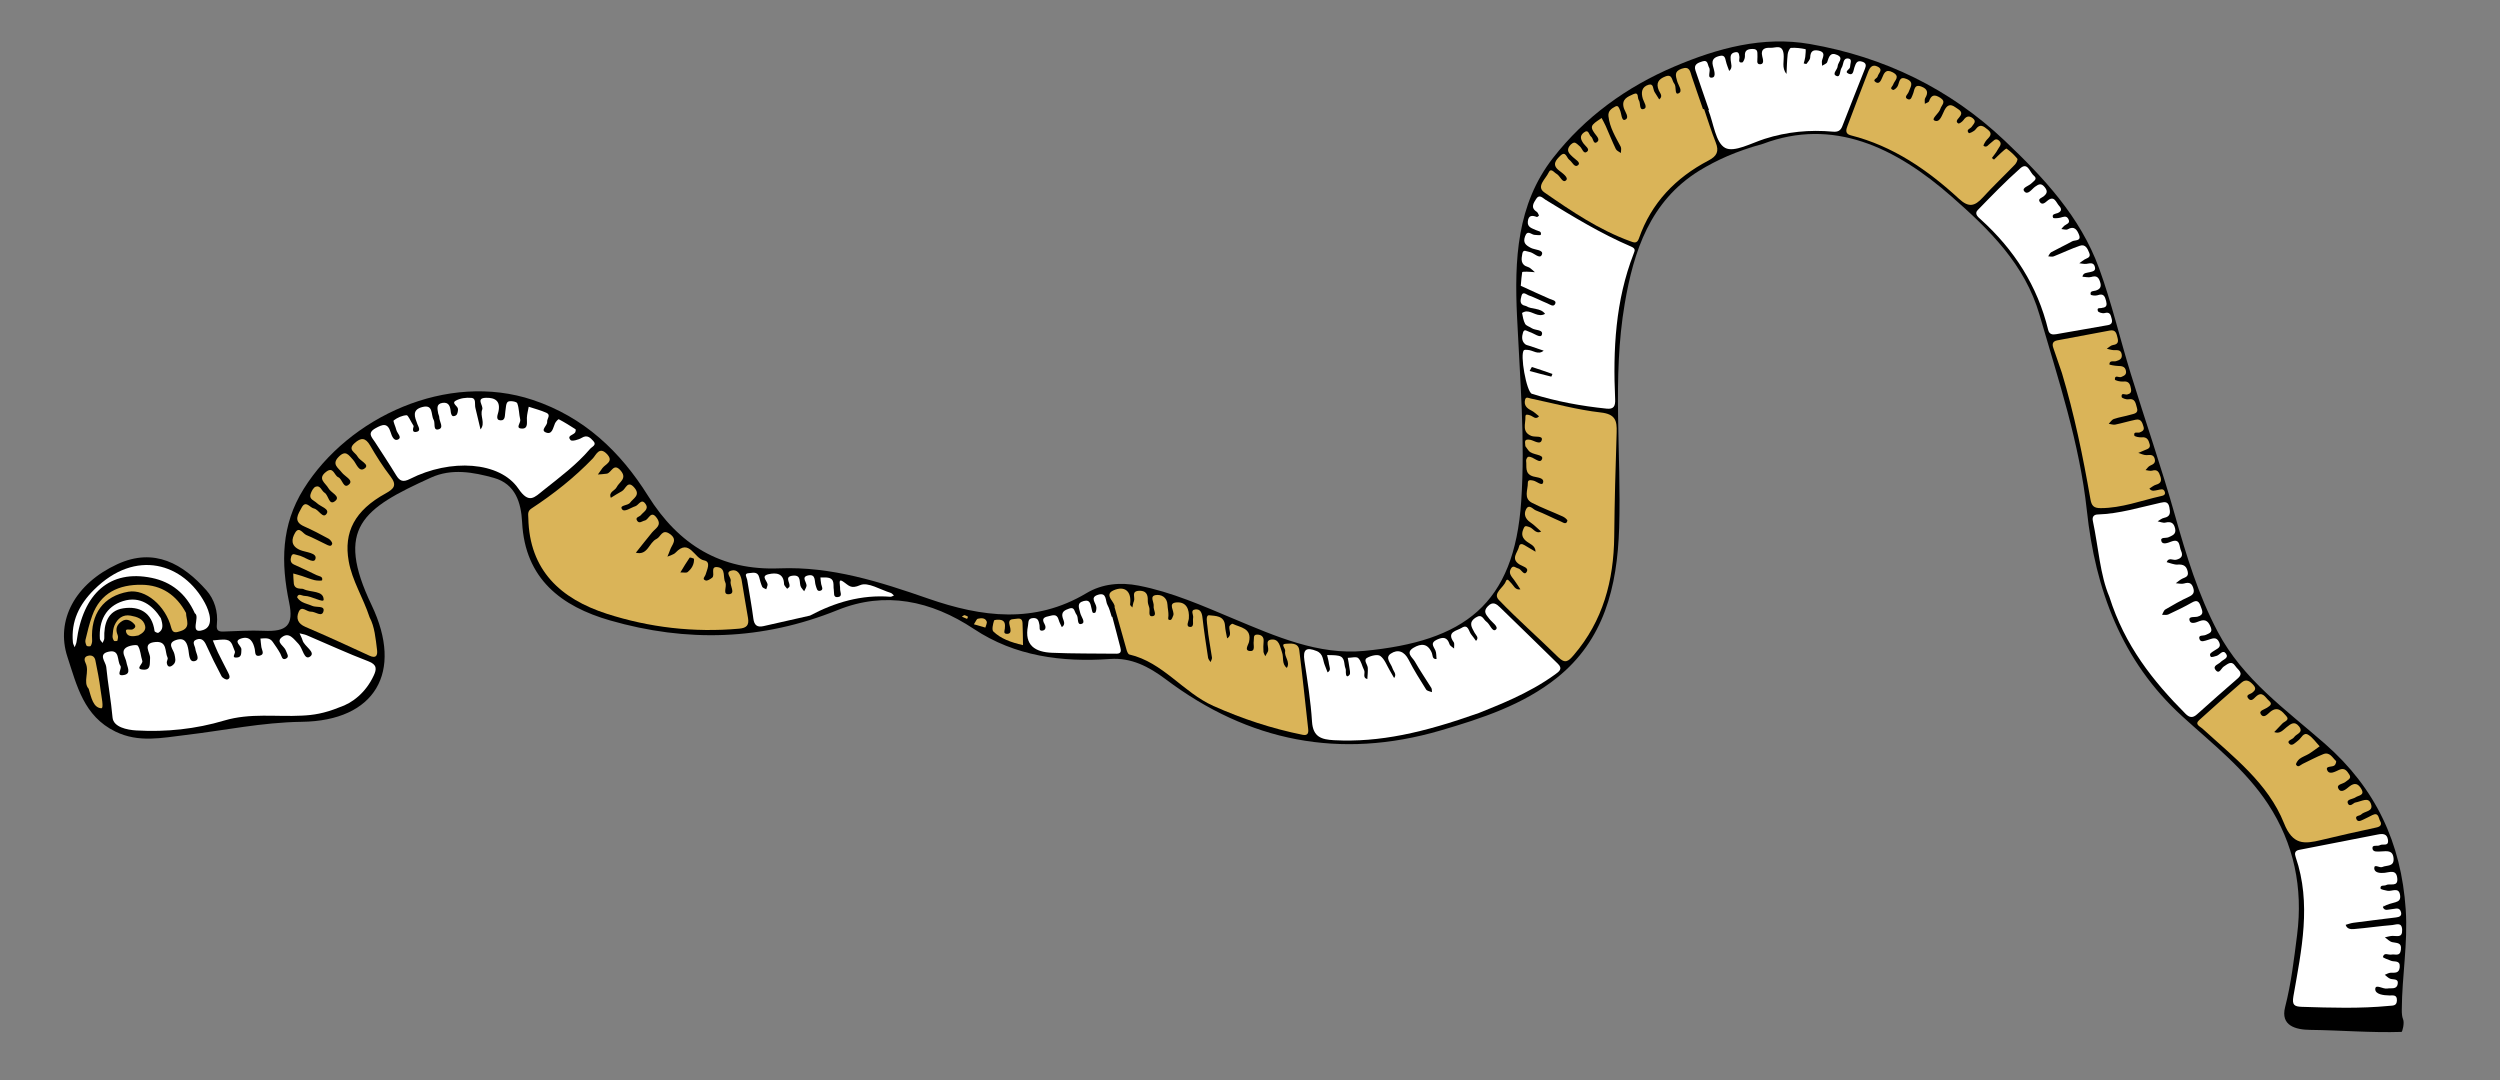 <?xml version="1.0" encoding="utf-8"?>
<!-- Generator: Adobe Illustrator 23.0.3, SVG Export Plug-In . SVG Version: 6.00 Build 0)  -->
<svg version="1.1" id="Layer_1" xmlns="http://www.w3.org/2000/svg" xmlns:xlink="http://www.w3.org/1999/xlink" x="0px" y="0px"
	 viewBox="0 0 566.93 245" style="enable-background:new 0 0 566.93 245;" xml:space="preserve">
<rect x="0" y="0" width="566.93" height="245" fill="#808080" stroke="none"/>
<style type="text/css">
	.st0{fill:#AD7A17;}
	.st1{fill:none;stroke:#2F2912;stroke-width:1.864;stroke-linecap:round;stroke-linejoin:round;}
	.st2{fill:#DAB458;}
	.st3{fill:none;stroke:#2F2912;stroke-width:1.398;stroke-linecap:round;stroke-linejoin:round;}
	.st4{fill:none;stroke:#2F2912;stroke-width:1.909;stroke-linecap:round;stroke-linejoin:round;}
	.st5{fill:none;stroke:#2F2912;stroke-width:1.432;stroke-linecap:round;stroke-linejoin:round;}
	.st6{fill:#FFFFFF;}
	.st7{fill:#D9B358;}
	.st8{fill:#8B702B;}
	.st9{fill:#E8D0BC;}
	.st10{fill:none;}
	.st11{fill:#1A1A18;}
	.st12{fill:#D8B459;}
	.st13{fill:#FCDE94;}
</style>
<g>
	<path d="M399.78,32.62c15.88-5.99,30.02,0.74,42.81,11.97c8.51,7.47,16.61,15.35,19.92,26.82c4.23,14.63,9.09,29.07,10.73,44.36
		c1.92,17.92,7.86,34.13,21.6,46.64c6.89,6.28,14.34,12.07,19.5,19.94c5.87,8.96,7.94,19.02,6.58,29.64
		c-0.7,5.48-1.33,10.98-2.72,16.39c-1.09,4.26,2.44,5.13,5.68,5.17c6.91,0.08,13.82,0.68,20.72,0.46c0.19-0.01,0.71-2.04,0.35-2.87
		c-0.24-0.57-0.3-1.31-0.29-2.22c0.04-7.56,1.41-15.02,0.89-22.66c-1.01-15.14-6.84-27.53-18.32-37.59
		c-8.82-7.73-18.6-14.58-24.31-25.4c-4.44-8.41-7.14-17.36-9.71-26.45c-3.04-10.78-6.72-21.37-10.02-32.08
		c-2.45-7.96-4.34-16.12-7.19-23.93c-4.27-11.68-12.6-20.59-21.46-28.97c-12.44-11.77-27.32-18.92-44.07-21.85
		c-10.69-1.87-20.98,0.94-30.77,5.1c-10.82,4.6-20.25,11.42-27.49,20.69c-8.28,10.6-8.79,23.21-8.19,36.05
		c0.65,13.93,1.88,27.96,0.95,41.81c-1.59,23.53-12.96,31.79-35.63,33.97c-10.33,0.99-20.07-3.31-29.57-7.28
		c-7.04-2.95-14.03-6.07-21.58-7.53c-4.1-0.79-8.19-0.45-11.81,1.71c-11.76,7.03-23.77,5.45-35.85,1.25
		c-10.96-3.81-21.97-7.34-33.78-6.87c-13.28,0.53-22.83-5.31-29.81-16.47c-6.26-10.01-14.5-17.84-26.11-21.72
		c-19.4-6.48-41.77,3.85-51.96,20.17c-5.15,8.24-5.17,16.78-3.3,25.77c1.07,5.16-0.5,6.67-5.8,6.41c-3.03-0.14-6.08,0.08-9.11,0.17
		c-1.22,0.04-1.62-0.3-1.48-1.66c0.3-2.85-0.57-5.66-2.37-7.69c-5.25-5.92-11.76-9.81-20.19-5.93c-9.55,4.4-14.06,12.71-11.33,21.03
		c2.14,6.52,3.7,13.43,10.87,16.93c5.32,2.6,10.62,1.41,15.95,0.78c8.76-1.03,17.32-2.87,26.32-2.99
		c16.61-0.22,23.12-11.21,15.84-26.46c-8.36-17.51-2.09-21.87,13.48-28.93c4.64-2.11,9.56-1.24,14.23,0.07
		c4.93,1.38,6.19,5.62,6.42,10.09c0.66,12.84,8.94,19.08,19.94,22.24c17.37,5,34.52,4.56,51.63-2.36
		c10.68-4.32,21.12-2.18,30.91,4.31c9.26,6.15,19.87,7.57,30.86,6.79c4.78-0.34,8.77,1.72,12.61,4.6
		c18.79,14.15,39.55,18.26,62.27,11.63c9.37-2.74,18.78-5.83,26.42-11.94c10.7-8.56,13.71-20.57,14.14-34.01
		c0.53-16.95-1.61-34,1.26-50.83c2.03-11.92,5.73-23.25,16.89-30.17C389.33,36.29,393.62,34.32,399.78,32.62"/>
	<polyline points="380.26,54.72 380.31,54.76 380.26,54.72 	"/>
	<path class="st2" d="M345.91,101.18c0.28,0.38,0.5,0.73,0.77,1.05c0.84,1.02,3.42,0.75,3.02,1.85c-0.49,1.34-1.98-0.67-3.13-0.49
		c-0.22,0.03-0.53,0.62-0.49,0.91c0.19,1.3-0.41,2.92,1.59,3.54c0.84,0.26,2.57,0.25,2.26,1.4c-0.24,0.88-1.47-0.33-2.29-0.47
		c-0.6-0.1-1.18-0.22-1.17,0.56c0.03,1.56-1.03,3.48,0.95,4.5c2.28,1.17,4.69,2.05,7.02,3.12c0.41,0.19,1.06,0.73,1,0.95
		c-0.25,0.96-0.97,0.39-1.43,0.19c-1.92-0.82-3.77-1.8-5.72-2.54c-0.66-0.25-1.55-1.57-2.23-0.24c-0.55,1.08-0.18,2.16,0.96,2.93
		c0.89,0.6,1.65,1.4,2.47,2.11c-1.28,0.63-1.79-0.82-2.76-1.06c-0.49-0.12-0.86-0.41-1.16,0.23c-0.5,1.06-0.61,1.98,0.41,2.89
		c0.83,0.74,2.23,1.03,2.24,2.51c-0.83-0.49-1.67-0.97-2.49-1.48c-0.55-0.34-1.11-0.42-1.26,0.32c-0.27,1.34-2,2.73,0.13,4.06
		c0.67,0.42,2.21,0.72,1.59,1.69c-0.61,0.96-1.18-0.67-1.94-0.82c-0.53-0.1-1.06-0.79-1.56-0.02c-0.73,1.12,0.09,1.86,0.69,2.68
		c0.5,0.68,0.94,1.4,1.41,2.1c-1.22,0.22-1.53-0.89-2.18-1.5c-0.34-0.32-0.81-1.19-1.14-0.3c-0.52,1.44-3.02,2.68-1.59,4.18
		c4.31,4.5,9.03,8.61,13.47,12.99c1.58,1.56,2.3,0.98,3.51-0.44c6.66-7.77,9.09-16.91,9.2-26.92c0.08-7.86,0.29-15.72,0.55-23.58
		c0.09-2.68-0.27-4.17-3.61-4.54c-5.35-0.6-10.6-2.06-15.9-3.17c-0.51-0.11-1.09-0.51-1.27,0.34c-0.26,1.2,0.38,1.86,1.41,2.37
		c0.65,0.32,1.19,0.87,1.77,1.32c-0.77,0.89-1.38-0.02-2.04-0.21c-0.48-0.14-1.09-0.39-1.05,0.37c0.07,1.53-0.89,3.42,1.37,4.31
		c0.83,0.32,2.59-0.14,2.35,0.88c-0.3,1.26-1.73,0.17-2.61-0.01C345.41,99.43,345.91,100.41,345.91,101.18"/>
	<path class="st2" d="M168.17,131.47c-0.28-1.33-1-2.49-2.39-2.06c-1.41,0.43,0.12,1.56-0.08,2.39c-0.24,1.01,1.15,2.75-0.29,2.94
		c-1.75,0.24-0.46-1.74-0.93-2.65c-0.59-1.13,0.16-3.11-1.59-3.45c-2.04-0.39-0.62,1.77-1.4,2.37c-0.42,0.32-1.09,0.76-1.46,0.63
		c-0.93-0.32-0.16-0.85-0.01-1.37c0.31-1.11,1.28-2.89-0.37-3.19c-2.22-0.4-3.29-5.1-6.46-1.75c-0.44,0.46-1.21,0.61-1.84,0.9
		c0.2-0.5,0.43-1,0.6-1.51c0.4-1.21,1.83-2.32-0.06-3.64c-1.77-1.23-2.05,0.7-3.01,1.14c-1.72,0.8-1.97,3.81-4.69,3.12
		c1.22-1.53,2.43-3.07,3.68-4.59c0.77-0.95,2.27-1.55,1.11-3.23c-1.37-1.99-1.85,0.33-2.75,0.52c-0.6,0.12-1.26,0.81-1.75,0.05
		c-0.52-0.81,0.53-0.87,0.85-1.27c0.6-0.75,1.87-1.32,1.08-2.5c-0.95-1.43-1.58,0.25-2.33,0.48c-1.05,0.32-2.52,1.48-3.04,0.66
		c-0.61-0.95,1.32-0.74,1.85-1.47c0.74-1.02,2.41-1.68,0.98-3.38c-1.57-1.86-1.96,0.32-2.84,0.78c-0.86,0.45-1.67,1-2.51,1.5
		c-0.57-1.34,0.92-1.58,1.32-2.41c0.58-1.19,2.47-1.94,0.91-3.76c-1.63-1.89-2.09,0.54-3.15,0.7c-0.67,0.1-1.34,0.13-2.02,0.19
		c0.34-0.48,0.67-0.98,1.03-1.45c0.72-0.95,2.67-1.49,1-3.22c-1.74-1.8-2.48,0.3-3.17,1.02c-4.19,4.35-8.89,8.06-13.92,11.36
		c-0.96,0.63-0.72,1.37-0.71,2.17c0.24,11.88,7.38,18.33,17.77,21.69c9.72,3.14,19.78,4.3,30.03,3.39c1.74-0.15,2.31-0.82,2.01-2.48
		C169.11,137.23,168.65,134.34,168.17,131.47"/>
	<path class="st2" d="M386.2,24.78c-0.85-2.48-1.73-4.96-2.56-7.45c-0.38-1.13-0.44-2.4-2.31-1.74c-1.71,0.6-1.33,1.58-1,2.81
		c0.25,0.94,1.43,2.35,0.26,2.79c-0.91,0.34-0.34-1.57-0.94-2.27c-0.56-0.66-0.35-2.22-2-1.58c-1.54,0.6-2.18,1.48-1.48,3.16
		c0.25,0.6,1.04,1.33,0.09,2.04c-0.35-0.57-0.7-1.13-1.06-1.69c-0.39-0.62-0.14-2.01-1.38-1.62c-1.52,0.47-1.72,1.7-1.27,3.18
		c0.23,0.76,1.21,2.03,0.16,2.32c-1.06,0.3-0.61-1.38-1.09-2.05c-0.36-0.51,0.1-1.94-1.26-1.31c-1.26,0.58-2.72,1.11-2.12,3.13
		c0.26,0.87,1.39,2.2,0.27,2.66c-0.81,0.33-0.79-1.4-1.15-2.2c-0.22-0.49-0.38-1.17-1.09-0.79c-0.83,0.45-1.65,0.99-1.52,2.18
		c0.28,2.57,1.61,4.71,2.78,6.92c0.2,0.38,0.04,0.95,0.04,1.43c-0.39-0.29-0.95-0.5-1.14-0.89c-0.83-1.72-1.53-3.49-2.3-5.24
		c-0.28-0.62-0.62-1.21-0.93-1.81c-0.66,0.49-1.42,0.88-1.95,1.48c-0.57,0.65-0.08,1.33,0.33,1.94c0.44,0.65,1.43,1.5,0.51,2.09
		c-0.8,0.51-0.77-0.93-1.29-1.3c-0.5-0.36-0.5-1.8-1.65-0.9c-0.99,0.77-0.69,1.57-0.06,2.47c0.39,0.57,1.55,1.28,0.8,1.87
		c-0.81,0.63-1.07-0.72-1.6-1.19c-0.41-0.36-0.95-0.94-1.34-0.87c-0.48,0.08-1.04,0.65-1.25,1.15c-0.4,0.94,0.39,1.55,0.97,2.11
		c0.57,0.56,1.85,1.22,1.22,1.81c-0.82,0.76-1.34-0.7-2.01-1.17c-0.64-0.45-0.8-2.16-2.08-0.9c-0.97,0.96-1.94,2.01-0.25,3.32
		c0.75,0.58,2.23,1.6,1.6,2.21c-0.81,0.78-1.34-1-2.16-1.45c-0.62-0.34-1.28-1.46-1.82-0.27c-0.64,1.4-2.88,3.14-0.96,4.47
		c6.16,4.27,12.39,8.5,19.52,11.09c0.8,0.29,1.5,0.6,1.93-0.65C374.47,46,380,40.3,387.44,36.4c1.93-1.01,2.43-2.09,1.64-4.09
		c-0.99-2.49-1.78-5.07-2.65-7.6C386.35,24.73,386.28,24.76,386.2,24.78"/>
	<path class="st2" d="M252.75,137.68c1,3.56,1.85,6.65,2.74,9.74c0.11,0.37,0.34,0.94,0.62,1c7.65,1.78,12.19,8.61,19.08,11.68
		c6.52,2.91,13.22,5.12,20.2,6.53c1.11,0.22,1.38-0.31,1.27-1.29c-0.67-5.98-1.28-11.97-2.03-17.94c-0.22-1.73-2.03-1.46-3.05-1.41
		c-1.27,0.05-0.02,1.07-0.14,1.66c-0.26,1.3,1.24,2.44,0.38,3.81c-1.22-0.91-0.66-2.38-1.1-3.55c-0.47-1.28-0.62-3.04-2.36-2.88
		c-1.72,0.16-0.39,1.89-0.87,2.79c-0.18,0.33-0.37,0.66-0.56,0.99c-0.14-0.34-0.38-0.67-0.41-1.02c-0.05-0.77-0.05-1.56,0.03-2.32
		c0.12-1.15-0.62-1.57-1.49-1.56c-0.96,0-0.64,0.92-0.75,1.51c-0.15,0.83,0.49,2.34-0.89,2.21c-1.31-0.12-0.33-1.39-0.18-2.05
		c0.71-3.2-1.98-3.25-3.74-4.13c-0.12-0.06-0.69,0.38-0.72,0.64c-0.1,0.91,0.67,1.96-0.5,2.68c-0.17-0.96-0.42-1.91-0.48-2.87
		c-0.13-2.37-2.29-2.21-3.57-2.37c-0.9-0.11-0.5,1.7-0.42,2.55c0.2,2.36,0.7,4.69,1.03,7.03c0.05,0.32-0.2,0.69-0.32,1.03
		c-0.19-0.32-0.51-0.63-0.56-0.97c-0.46-3.02-0.93-6.03-1.27-9.07c-0.12-1.11-0.45-2.02-1.6-1.9c-1.27,0.13-0.39,1.23-0.52,1.88
		c-0.16,0.76,0.33,2.12-0.67,2.09c-1.1-0.03-0.34-1.28-0.3-1.92c0.15-2.13-0.58-3.8-2.8-3.64c-2.11,0.15-0.38,1.96-0.73,2.94
		c-0.14,0.38-0.37,1-0.62,1.03c-0.76,0.09-0.5-0.45-0.48-0.95c0.04-0.82-0.18-1.65-0.22-2.48c-0.08-1.75-1.45-2.4-2.68-2.2
		c-1.46,0.24-0.31,1.65-0.45,2.52c-0.13,0.78,0.88,2.09-0.25,2.26c-1.14,0.18-0.5-1.3-0.77-2.01c-0.19-0.5-0.34-1.05-0.32-1.57
		c0.06-1.47-0.49-2.27-2.05-2.17c-1.78,0.11-0.74,1.56-1.09,2.34c-0.2,0.44-0.24,0.95-0.35,1.43c-0.18-0.23-0.55-0.48-0.52-0.68
		c0.41-3.05-1.28-4.29-3.75-3.2C250.14,134.92,253.07,136.68,252.75,137.68"/>
	<path class="st2" d="M534,182.02c-0.16,0.01-1.16,1.16-1.57,0.15c-0.38-0.95,1.1-0.91,1.73-1.35c0.67-0.47,2.18-0.43,1.32-1.91
		c-0.68-1.17-1.47-1.54-2.73-0.54c-0.64,0.51-1.79,1.62-2.43,0.54c-0.65-1.09,1.01-1.09,1.6-1.62c0.5-0.45,1.43-0.74,0.83-1.65
		c-0.51-0.77-1.03-1.64-2.3-1.06c-0.87,0.39-2.22,1.21-2.7,0.09c-0.48-1.09,1.2-0.62,1.7-1.14c0.22-0.22,0.41-0.84,0.3-0.95
		c-0.83-0.76-1.44-2.14-2.9-1.56c-1.6,0.64-3.12,1.47-4.68,2.21c-0.49,0.23-1.02,0.96-1.48,0.18c-0.13-0.22,0.39-1.02,0.79-1.32
		c0.65-0.49,1.48-0.75,2.18-1.18c0.82-0.51,1.58-1.11,2.37-1.67c-0.85-0.9-1.58-2.01-2.6-2.62c-1.08-0.65-1.53,0.76-2.24,1.28
		c-0.65,0.48-1.44,1.49-2.09,0.71c-0.6-0.71,0.8-0.89,1.13-1.43c0.47-0.78,2.27-1.02,1.11-2.47c-1.01-1.26-1.83-0.58-2.82,0.21
		c-0.75,0.6-1.53,1.61-2.79,1.09c0.62-0.64,1.24-1.29,1.85-1.94c0.46-0.49,1.74-0.75,0.87-1.71c-0.9-1-1.91-2.3-3.58-0.97
		c-0.62,0.49-1.49,1.66-2.19,0.56c-0.51-0.8,0.84-1.06,1.42-1.46c0.65-0.45,1.33-0.8,0.44-1.58c-0.85-0.74-1.49-2.35-3-0.9
		c-0.48,0.45-1.01,1.14-1.63,0.45c-0.81-0.91,0.37-1.02,0.78-1.33c0.67-0.51,1.03-0.97,0.35-1.74c-0.78-0.89-1.64-1.55-2.73-0.6
		c-3.23,2.81-6.45,5.63-9.61,8.52c-1.07,0.98,0.21,1.41,0.74,1.9c7.03,6.43,14.89,12.4,18.5,21.45c1.99,5.01,4.59,4.76,8.43,3.83
		c4.16-1.01,8.34-1.93,12.53-2.84c0.95-0.2,1.3-0.68,0.84-1.48c-0.37-0.64-0.31-2.04-1.75-1.34c-0.64,0.31-1.26,0.67-1.92,0.96
		c-0.57,0.25-1.36,0.77-1.71-0.05c-0.36-0.83,0.73-0.68,1.09-1.05c0.77-0.79,2.87-0.62,2.21-2.4
		C537.07,180.63,535.69,181.71,534,182.02"/>
	<path class="st2" d="M467.59,84.6c2.81,9.37,4.78,18.93,6.45,28.55c0.26,1.52,0.72,2.09,2.35,2.08c4.74-0.01,9.11-1.7,13.62-2.72
		c0.5-0.11,1.17-0.24,0.89-1.02c-0.3-0.8-0.97-0.47-1.53-0.38c-0.69,0.11-1.4,0.45-1.95-0.32c0.51-0.3,0.98-0.73,1.53-0.88
		c1.07-0.3,1.29-0.89,0.96-1.87c-0.31-0.92-0.61-1.69-1.87-1.31c-0.45,0.13-0.99-0.08-1.49-0.13c0.34-0.34,0.62-0.82,1.03-1
		c0.72-0.32,1.3-0.6,1.05-1.55c-0.28-1.04-1.01-0.88-1.84-0.84c-0.62,0.03-1.26-0.32-1.89-0.5c0.51-0.22,1.01-0.45,1.52-0.65
		c0.62-0.25,1.31-0.43,1.06-1.34c-0.25-0.91-0.56-1.67-1.79-1.55c-0.57,0.06-1.64-0.16-1.69-0.42c-0.21-1,0.79-0.51,1.24-0.69
		c0.63-0.26,1.09-0.53,0.85-1.29c-0.26-0.86-0.51-1.85-1.74-1.6c-1.57,0.32-3.12,0.8-4.69,1.12c-0.45,0.09-0.97-0.12-1.46-0.19
		c0.38-0.37,0.7-0.93,1.15-1.09c1.24-0.41,2.55-0.6,3.81-0.97c0.73-0.22,1.85-0.28,1.44-1.54c-0.31-0.95-0.31-2.24-1.98-1.95
		c-0.47,0.08-1.45-0.27-1.49-0.52c-0.16-1.12,0.78-0.46,1.24-0.57c0.73-0.16,1.02-0.51,0.88-1.26c-0.18-1.01-0.41-1.84-1.78-1.68
		c-0.63,0.07-1.85-0.24-1.87-0.45c-0.08-1.18,0.93-0.37,1.43-0.58c0.65-0.28,1.23-0.5,1.08-1.36c-0.19-1.11-1.02-1.12-1.9-1.15
		c-0.65-0.03-1.86-0.24-1.86-0.35c0.01-1.01,0.95-0.57,1.5-0.73c0.83-0.25,1.47-0.54,1.29-1.57c-0.2-1.1-1.03-0.91-1.81-0.93
		c-0.52-0.02-1.05-0.2-1.57-0.32c0.46-0.29,0.9-0.77,1.4-0.84c1.06-0.15,1.29-0.64,1.05-1.59c-0.24-0.95-0.37-1.96-1.76-1.7
		c-3.97,0.74-7.94,1.48-11.91,2.23c-1,0.19-1.24,0.77-0.91,1.7C466.28,80.76,466.93,82.68,467.59,84.6"/>
	<path class="st2" d="M451.7,35.83c0.46-0.64,0.97-1.21,1.31-1.87c0.32-0.63,1.15-1.31,0.33-2.06c-0.86-0.79-1.35,0.18-1.95,0.57
		c-0.5,0.33-0.86,1.15-1.6,0.58c-0.06-0.05,0.39-0.96,0.75-1.34c0.7-0.74,1.42-1.37,0.24-2.31c-0.94-0.74-1.75-1.49-2.78-0.05
		c-0.32,0.45-1.42,0.94-1.53,0.83c-0.75-0.81,0.37-0.98,0.66-1.44c0.41-0.64,1.19-1.19,0.22-1.94c-0.84-0.65-1.49-0.43-2.09,0.43
		c-0.26,0.37-0.97,0.88-1.16,0.77c-0.7-0.38-0.21-0.92,0.13-1.3c1.21-1.35,0.03-1.77-0.85-2.4c-1.12-0.8-1.82-0.46-2.41,0.65
		c-0.56,1.05-1.03,2.97-2.28,2.39c-0.83-0.39,1.03-1.61,1.33-2.65c0.25-0.86,1.44-1.6-0.05-2.53c-1.29-0.81-2.01-0.65-2.52,0.8
		c-0.1,0.27-0.62,0.39-0.95,0.58c0.02-0.44-0.12-0.97,0.08-1.29c0.78-1.28,0.5-2.1-0.88-2.62c-1.65-0.62-1.52,0.83-1.88,1.65
		c-0.26,0.6-0.42,1.55-1.19,1.21c-0.97-0.43,0.01-1.09,0.19-1.62c0.36-1.07,1.37-2.18-0.43-2.95c-1.72-0.74-1.61,0.67-2.04,1.59
		c-0.18,0.4-0.84,0.96-1.07,0.88c-0.9-0.33-0.1-0.78,0.04-1.22c0.29-0.91,1.72-1.81-0.11-2.77c-1.62-0.85-1.97,0.23-2.42,1.29
		c-0.27,0.64-0.65,1.41-1.38,0.98c-0.97-0.58,0.28-0.86,0.38-1.32c0.16-0.74,1.39-1.54,0-2.24c-1.2-0.61-1.76,0.19-2.14,1.16
		c-1.58,4.1-3.17,8.19-4.7,12.31c-0.3,0.8-0.61,1.77,0.76,2.11c9.56,2.43,17.42,7.84,24.53,14.39c2.21,2.04,3.57,1.71,5.38-0.27
		c2.36-2.59,4.91-4.99,7.34-7.52c0.31-0.32,0.66-1.12,0.51-1.3c-0.7-0.86-1.53-1.63-2.43-2.28c-0.13-0.09-0.86,0.59-1.27,0.96
		c-0.55,0.49-1.05,1.03-1.59,1.53C452.16,36.2,451.93,36,451.7,35.83"/>
	<path class="st2" d="M83.82,140c-1.49-4.54-3.96-8.3-4.74-12.72c-1.18-6.61,1.36-11.53,8.38-15.39c1.9-1.05,2.62-1.86,1.09-3.85
		c-1.7-2.21-3.21-4.59-4.61-7.01c-1.06-1.82-2.07-1.86-3.54-0.53c-1.67,1.5,0.19,2.07,0.67,3.01c0.51,1,2.71,1.77,1.74,2.62
		c-1.4,1.21-1.98-1.05-2.76-1.88c-1.02-1.09-1.66-2.28-3.26-0.64c-1.64,1.68-0.07,2.47,0.71,3.52c0.66,0.89,2.65,1.73,1.72,2.65
		c-1.33,1.33-1.54-1.17-2.51-1.56c-0.93-0.38-1.08-2.52-2.75-1.23c-2.08,1.59-0.13,2.53,0.53,3.74c0.54,1,2.74,1.79,1.6,2.81
		c-1.49,1.34-1.55-1.23-2.47-1.79c-0.71-0.44-0.97-1.77-2.02-1.39c-0.54,0.19-0.98,1.06-1.18,1.71c-0.36,1.15,0.83,1.42,1.42,2
		c0.83,0.82,2.98,1.33,2.22,2.44c-0.85,1.23-1.76-0.98-2.87-1.2c-0.94-0.19-1.85-1.97-2.79-0.19c-0.75,1.44-2.04,3.1,0.55,4.24
		c1.9,0.84,3.75,1.81,5.58,2.81c0.38,0.21,0.88,0.86,0.8,1.15c-0.21,0.77-0.87,0.37-1.32,0.16c-1.51-0.7-2.97-1.53-4.52-2.14
		c-0.81-0.32-1.65-2.1-2.57-0.51c-0.8,1.38-1.06,2.93,1.09,3.88c1.3,0.57,4.01,0.62,3.51,2.08c-0.4,1.2-2.56-0.67-4.01-0.9
		c-0.54-0.08-1.2-0.6-1.47,0.33c-0.21,0.73-0.22,1.42,0.64,1.81c1.72,0.78,3.44,1.56,5.13,2.4c0.52,0.26,1.47,0.23,1.24,1.15
		c-0.03,0.14-1.15,0.12-1.72-0.02c-0.98-0.24-1.92-0.64-2.88-0.95c-0.64-0.21-1.3-0.38-1.95-0.56c0.04,0.76,0.04,1.52,0.13,2.27
		c0.1,0.89,0.75,1.14,1.53,1.18c0.24,0.01,0.5,0,0.7,0.1c1.61,0.8,4.48,0.26,4.54,2.36c0.03,0.89-2.74-0.83-4.33-0.83
		c-0.59,0-1.35-0.68-1.67,0.22c-0.09,0.23,0.62,0.9,1.09,1.15c0.72,0.39,1.57,0.56,2.32,0.9c0.9,0.41,2.85-0.12,2.56,1.16
		c-0.34,1.54-1.87,0.08-2.87,0.15c-0.95,0.06-2.1-1.5-2.77,0.06c-0.62,1.45-0.2,2.65,1.53,3.39c4.87,2.08,9.69,4.3,14.5,6.52
		c1.48,0.69,1.9,0.02,1.75-1.26C85.18,144.78,84.95,142.09,83.82,140"/>
	<path class="st6" d="M335.38,161.68c4-1.65,11.12-4.26,17.32-8.77c0.86-0.63,1.76-1.24,0.6-2.37c-4.39-4.28-8.76-8.58-13.17-12.84
		c-0.77-0.74-1.6-1.39-2.72-0.23c-1.18,1.21-0.39,1.91,0.32,2.85c0.61,0.8,2.22,1.83,1.48,2.46c-0.79,0.66-1.3-1.23-2.13-1.8
		c-0.73-0.5-0.94-1.88-2.4-0.95c-1.77,1.14-0.93,2.23-0.29,3.45c0.3,0.57,1.09,1.09,0.33,1.86c-0.36-0.48-0.69-0.99-1.08-1.45
		c-0.6-0.71-0.66-2.49-2.2-1.5c-1.04,0.67-3.49,0.86-1.79,3.22c0.24,0.34,0.07,0.96,0.1,1.46c-0.36-0.32-0.9-0.58-1.03-0.97
		c-0.54-1.67-1.47-1.69-2.88-1.04c-1.55,0.72-0.77,1.48-0.34,2.42c0.26,0.58,0.19,1.3,0.27,1.97c-1.03,0.08-0.85-0.87-1.06-1.37
		c-0.92-2.21-2.43-2.21-4.17-1.18c-1.89,1.12-0.24,2.17,0.28,3.07c1.17,2.06,2.52,4.02,3.77,6.04c0.15,0.25,0.1,0.63,0.14,0.95
		c-0.45-0.19-1.1-0.25-1.32-0.59c-1.39-2.22-2.8-4.44-3.98-6.77c-0.97-1.91-2.45-2.44-4.04-1.37c-1.39,0.93,0.04,2.21,0.38,3.29
		c0.23,0.74,1.05,1.36,0.38,2.24c-0.32-0.56-0.63-1.12-0.96-1.67c-0.69-1.15-1.17-2.6-2.17-3.33c-0.61-0.45-2.18-0.07-3.03,0.44
		c-0.86,0.51,0.14,1.48,0.19,2.26c0.05,0.84-0.06,1.7-0.11,2.54c-1.19-0.33-0.39-1.38-0.73-2.03c-0.47-0.91-0.64-2.07-1.33-2.73
		c-0.43-0.4-1.56-0.06-2.38-0.06c0.12,0.67,0.27,1.34,0.35,2.02c0.07,0.63,0.34,1.51,0.04,1.85c-0.65,0.74-0.81,0.05-0.82-0.56
		c-0.01-0.3,0.04-0.63-0.07-0.88c-0.43-1.02,0-2.57-1.58-2.9c-0.84-0.18-1.73-0.12-2.6-0.16c0.15,0.67,0.35,1.34,0.43,2.02
		c0.08,0.65,0.58,1.41-0.32,1.91c-0.21-0.54-0.4-1.09-0.63-1.63c-0.48-1.14-0.3-2.58-1.85-3.21c-2.38-0.96-3.15-0.36-2.77,2.2
		c0.69,4.59,1.43,9.19,1.72,13.81c0.22,3.49,2.14,4.06,5.01,4.21C312.87,168.39,322.7,166.17,335.38,161.68"/>
	<path class="st6" d="M76.96,160.4c2.93-0.94,6-3.34,7.79-7.2c0.68-1.46,0.78-2.48-1.22-3.24c-4.72-1.79-9.31-3.93-13.96-5.9
		c-0.51-0.22-1.09-0.29-1.64-0.44c0.23,0.53,0.52,1.04,0.68,1.59c0.41,1.4,3.08,2.7,1.71,3.68c-1.34,0.96-1.65-1.87-2.62-2.86
		c-1.11-1.13-2.15-2.8-3.79-1.52c-1.45,1.13,0.59,2,0.92,3.04c0.2,0.63,0.91,1.43-0.04,1.84c-0.84,0.36-0.91-0.59-1.21-1.15
		c-0.51-0.94-1.14-1.82-1.75-2.7c-0.71-1.02-1.77-0.78-2.77-0.73c0.07,0.64,0.11,1.29,0.21,1.94c0.1,0.7,0.83,1.63-0.35,1.93
		c-1.21,0.31-0.99-0.77-1.15-1.5c-0.35-1.6-1.09-2.99-3.01-2.41c-2.04,0.62,0.02,1.65-0.02,2.5c-0.04,0.83,0.07,1.71-0.91,1.83
		c-1.56,0.19-0.35-0.94-0.57-1.39c-0.47-0.98-0.57-2.38-1.87-2.61c-1.01-0.18-2.09,0.07-3.13,0.13c0.38,0.91,0.72,1.83,1.15,2.72
		c0.75,1.55,1.57,3.08,2.34,4.62c0.27,0.54,0.59,1.25-0.17,1.51c-0.34,0.12-1.14-0.35-1.35-0.75c-1.23-2.31-2.39-4.66-3.47-7.05
		c-0.46-1.02-1.06-1.66-2.17-1.26c-1.26,0.45-0.36,1.42-0.29,2.13c0.1,0.98,1.19,2.44-0.15,2.77c-1.25,0.3-1.25-1.46-1.41-2.44
		c-0.28-1.67-0.8-3.03-2.83-2.34c-2.17,0.74-0.57,2.13-0.35,3.21c0.17,0.85,0.45,1.69-0.24,2.35c-0.57,0.55-1.31,0.81-1.5-0.37
		c-0.06-0.38,0.33-0.9,0.18-1.19c-0.67-1.36-0.01-3.8-2.77-3.55c-3.13,0.28-1.1,2.43-1.2,3.65c-0.1,1.24,0.23,2.69-1.45,2.62
		c-2.16-0.08-0.08-1.3-0.31-1.99c-0.38-1.15-0.38-2.49-1.01-3.44c-0.23-0.34-2.08-0.05-2.75,0.49c-1.16,0.94-0.01,2.17,0.16,3.28
		c0.16,1.02,1.15,2.53-0.51,2.86c-2.12,0.41-0.38-1.41-0.86-2.09c-0.82-1.14-0.05-3.73-2.62-3.2c-2.56,0.53-0.7,2.34-0.59,3.45
		c0.37,3.84,1.09,7.63,1.43,11.49c0.19,2.17,3.28,2.81,5.37,2.93c6.76,0.4,13.53-0.32,19.98-2.25c5.88-1.75,11.73-0.8,17.58-1.11
		C71.01,162.17,73.52,161.8,76.96,160.4"/>
	<path class="st6" d="M344.87,64.81c2.14,0.97,4.3,1.99,6.5,2.94c0.59,0.26,1.61,0.38,1.33,1.09c-0.36,0.93-1.23,0.19-1.82-0.05
		c-1.43-0.58-2.81-1.32-4.27-1.83c-0.43-0.15-1.31-1-1.58,0.13c-0.19,0.82-0.6,1.99,0.89,2.27c0.06,0.01,0.12,0.02,0.17,0.05
		c1.32,0.85,3.21,0.32,4.29,1.76c-1.57,0.91-2.82-0.6-4.27-0.55c-0.34,0.01-0.96,0.31-0.95,0.37c0.17,0.84,0.3,1.73,0.7,2.46
		c0.26,0.45,0.99,0.62,1.47,0.96c0.8,0.57,2.75,0.26,2.31,1.53c-0.3,0.84-1.82-0.39-2.8-0.67c-0.52-0.15-1.18-0.81-1.46,0.13
		c-0.27,0.89-0.38,1.91,0.47,2.64c0.25,0.22,0.65,0.27,0.99,0.39c1.07,0.36,2.15,0.72,3.22,1.09c-1.27,1.08-2.42-0.13-3.64-0.17
		c-0.28-0.01-0.64-0.08-0.82,0.06c-0.99,0.8,0.57,9.51,1.79,9.89c5.53,1.74,11.2,2.78,16.96,3.37c1.57,0.16,1.99-0.53,1.92-2.11
		c-0.51-11.25,0.05-22.38,4.2-33.04c0.26-0.68,0.5-1.14-0.57-1.6c-6.81-2.91-13.12-6.76-19.42-10.62c-0.61-0.38-1.4-1.35-2.11-0.21
		c-0.57,0.91-1.37,1.98,0.09,2.92c0.26,0.17,0.4,0.55,0.54,0.86c0.01,0.04-0.38,0.38-0.49,0.33c-1.03-0.38-1.87-0.45-2.04,0.97
		c-0.17,1.41,0.98,1.59,1.86,2.02c0.49,0.24,1.33,0.2,1.07,1.06c-0.04,0.14-0.94,0.06-1.44,0.01c-0.74-0.07-1.58-1.22-2.13,0.36
		c-0.5,1.43,0.13,1.96,1.31,2.59c0.9,0.48,2.99,0.4,2.51,1.54c-0.49,1.17-1.83-0.51-2.88-0.63c-0.6-0.07-1.35-0.69-1.55,0.4
		c-0.23,1.23-0.45,2.51,1.28,3.03c0.59,0.18,1.05,0.77,1.57,1.18c-0.59-0.04-1.19-0.11-1.79-0.12c-0.38-0.01-1.07,0-1.09,0.1
		C345.04,62.6,344.99,63.48,344.87,64.81"/>
	<path class="st6" d="M478.35,135.34c3.48,11.05,9.89,19.11,17.27,26.53c0.89,0.89,1.63,0.99,2.59,0.13
		c3.06-2.74,6.13-5.46,9.24-8.15c1.47-1.27,0.06-1.91-0.5-2.76c-0.93-1.4-1.74-0.52-2.66,0.06c-0.58,0.36-1.02,1.91-1.88,0.75
		c-0.71-0.95,0.69-1.24,1.21-1.8c0.51-0.55,1.86-0.84,1.19-1.84c-0.71-1.06-1.39,0.2-2.09,0.45c-0.45,0.16-1.25,0.39-1.38,0.22
		c-0.52-0.72,0.25-0.99,0.7-1.32c0.67-0.51,1.78-0.71,1.2-1.98c-0.64-1.4-1.63-0.77-2.58-0.51c-0.66,0.18-1.61,0.66-1.89-0.22
		c-0.31-0.99,0.86-0.66,1.36-0.9c0.76-0.36,1.7-0.52,1.22-1.72c-0.46-1.15-1.02-2.01-2.53-1.44c-0.77,0.29-2.04,0.89-2.31-0.21
		c-0.22-0.93,1.18-0.61,1.84-0.79c1.62-0.45,1.03-1.41,0.7-2.37c-0.35-1-0.77-1.53-1.95-0.85c-1.74,1-3.57,1.87-5.39,2.72
		c-0.4,0.19-0.94,0.06-1.42,0.08c0.24-0.41,0.39-1,0.75-1.21c1.74-1.02,3.5-2.04,5.34-2.88c1.04-0.48,1.32-1.01,0.97-2.06
		c-0.37-1.12-1.02-1.26-2.07-0.95c-0.57,0.17-1.24-0.03-1.87-0.06c0.48-0.35,0.93-0.77,1.46-1.03c0.7-0.33,1.49-0.45,1.25-1.58
		c-0.28-1.31-0.97-1.71-2.29-1.62c-0.82,0.06-1.66-0.35-2.49-0.55c0.44-1.17,1.42-0.38,2.13-0.54c1.24-0.29,1.65-0.92,1.13-2.04
		c-0.45-0.97-0.13-2.89-2.23-2.08c-0.81,0.32-1.96,0.75-2.23-0.08c-0.33-1.03,1.03-0.63,1.61-0.9c0.9-0.42,1.81-0.68,1.5-2.01
		c-0.29-1.25-0.94-1.62-2.2-1.32c-0.53,0.13-1.17-0.18-1.76-0.29c0.48-0.27,0.93-0.68,1.45-0.78c1.52-0.3,1.44-1.21,1.21-2.4
		c-0.25-1.28-0.94-1.27-1.95-1.04c-4.74,1.05-9.41,2.52-14.32,2.67c-0.89,0.03-1.27,0.57-1.08,1.46
		C475.88,124.14,476.23,130.4,478.35,135.34"/>
	<path class="st6" d="M540.36,205.67c2.23-1.38,4.22-0.6,3.91-2.68c-0.28-1.95-1.88-0.76-2.89-0.99c-0.55-0.13-1.51-0.28-1.54-0.52
		c-0.12-0.89,0.82-0.52,1.28-0.77c0.87-0.47,2.75,0.56,2.51-1.57c-0.22-2.01-1.65-1.35-2.86-1.21c-0.98,0.11-2.33,0.01-2.36-1.01
		c-0.02-1.12,1.18-0.02,1.83-0.31c1.03-0.46,2.72,0.01,2.55-1.99c-0.17-1.91-1.56-1.59-2.8-1.54c-0.77,0.03-1.89,0.21-1.98-0.66
		c-0.11-0.99,1.14-0.41,1.69-0.76c0.62-0.39,2.06,0.42,1.82-1.23c-0.21-1.42-1.22-1.4-2.3-1.19c-5.95,1.16-11.91,2.33-17.86,3.49
		c-1.01,0.2-1.03,0.86-0.77,1.62c3.63,10.58,1.32,21.08-0.51,31.56c-0.34,1.98,0.16,2.35,1.93,2.41c6.61,0.21,13.21,0.42,19.8-0.22
		c0.86-0.08,1.69,0.03,1.74-1.22c0.05-1.38-0.89-1.13-1.7-1.14c-1.34-0.02-3.27-0.25-3.21-1.48c0.06-1.19,1.75,0.1,2.73-0.09
		c0.89-0.17,2.13,0.28,2.36-1.02c0.24-1.32-1.02-0.94-1.72-1.21c-0.45-0.18-0.81-0.58-1.21-0.88c0.44-0.17,0.88-0.46,1.32-0.47
		c0.97-0.02,1.95,0.17,2.07-1.28c0.13-1.61-1.13-1.14-1.93-1.42c-0.68-0.24-1.92-0.73-1.88-0.88c0.26-1.13,1.24-0.4,1.91-0.54
		c0.82-0.18,1.96,0.54,2.16-1.08c0.22-1.74-0.96-1.5-1.98-1.74c-0.6-0.15-1.1-0.72-1.65-1.09c0.58-0.12,1.16-0.31,1.74-0.33
		c1.02-0.03,2.24,0.51,2.18-1.36c-0.06-1.87-1.4-1.17-2.21-1.1c-2.9,0.23-5.79,0.67-8.7,0.91c-0.69,0.06-1.61,0.03-1.9-0.96
		c0.58-0.16,1.15-0.38,1.74-0.46c3.24-0.43,6.48-0.83,9.72-1.22c0.75-0.09,1.33-0.35,1.08-1.23c-0.35-1.21-1.31-0.67-2.09-0.64
		c-0.72,0.03-1.62,0.54-2-0.46C540.31,205.51,541.11,205.01,540.36,205.67"/>
	<path class="st6" d="M93.81,96.61c-0.78-1.23-1.25-2.48-1.62-2.45c-1.01,0.07-2.08,0.55-2.9,1.17c-0.22,0.17,0.42,1.41,0.59,2.17
		c0.17,0.75,1.35,1.67,0.41,2.15c-0.98,0.5-1.46-0.83-1.7-1.61c-0.69-2.27-1.84-1.81-3.43-0.93c-1.98,1.1-0.82,2.06-0.13,3.13
		c1.61,2.5,3.26,4.98,4.8,7.52c0.84,1.39,1.6,1.63,3.14,0.85c9.19-4.66,20.36-3.97,24.57,2.18c2.43,3.57,3.61,2.05,5.76,0.33
		c3.68-2.92,7.44-5.73,10.51-9.32c0.44-0.52,1.6-0.88,0.73-1.8c-0.64-0.68-1.34-1.5-2.61-0.72c-0.73,0.45-2.25,0.86-2.55,0.52
		c-0.9-1.03,0.65-1.13,1.04-1.72c0.13-0.19,0.19-0.68,0.09-0.74c-1.24-0.8-2.49-1.58-3.8-2.27c-0.1-0.05-0.68,0.55-0.85,0.93
		c-0.45,1-0.62,2.66-2.07,2.07c-1.33-0.54,0.38-1.54,0.29-2.42c-0.07-0.69,0.92-1.55-0.17-2.04c-1.28-0.57-2.67-0.93-4.01-1.37
		c-0.15,0.84-0.39,1.69-0.42,2.54c-0.03,1,0.32,2.4-1.03,2.41c-1.75,0.02-0.3-1.32-0.47-2.02c-0.3-1.23-0.24-2.58-0.69-3.74
		c-0.14-0.36-1.66-0.63-2.11-0.32c-0.47,0.33-0.45,1.41-0.58,2.17c-0.15,0.84,0.09,2.13-1.13,2.04c-1.15-0.08-0.59-1.29-0.45-1.92
		c0.57-2.48-0.77-3.26-2.85-3.19c-2.38,0.08-0.45,1.77-0.82,2.67c-0.57,1.4,0.8,3.07-0.38,4.5c-0.39-1.64-0.77-3.27-1.17-4.91
		c-0.2-0.81,0.25-2.13-0.89-2.24c-1.19-0.12-2.6,0.07-3.6,0.66c-0.97,0.58,0.54,1.19,0.55,1.88c0.01,0.44-0.08,0.94-0.31,1.29
		c-0.14,0.22-0.74,0.4-0.92,0.28c-0.25-0.17-0.38-0.63-0.41-0.98c-0.12-1.16-0.4-2.22-1.87-2c-1.51,0.23-1.14,1.39-0.98,2.39
		c0.05,0.29,0.24,0.57,0.24,0.86c-0.01,0.96,1.17,2.43-0.19,2.76c-1.29,0.32-0.65-1.45-1.09-2.19c-0.66-1.13,0.02-3.56-2.58-2.87
		c-2.41,0.64-1.7,2.26-1.1,3.86c0.22,0.58,0.89,1.57-0.2,1.76C93.12,98.21,93.88,96.66,93.81,96.61"/>
	<path class="st6" d="M387.42,25.01c1.19,2.98,1.63,7.37,3.8,8.53c2.04,1.09,5.94-1.09,8.95-2.05c5.08-1.62,10.24-2.11,15.51-1.63
		c1.04,0.09,1.7-0.19,2.09-1.2c1.7-4.38,3.44-8.75,5.17-13.12c0.28-0.71,0.26-1.25-0.6-1.54c-1.28-0.44-1.5,0.43-1.82,1.32
		c-0.23,0.64-0.21,1.92-1.33,1.39c-1.09-0.51,0.35-0.95,0.35-1.53c0-0.68,0.55-1.73-0.29-1.89c-1.42-0.27-1.12,1.35-1.63,2.09
		c-0.43,0.62-0.22,2.2-1.12,1.86c-1.2-0.44,0.22-1.44,0.23-2.23c0.02-0.86,1.47-1.83-0.11-2.55c-1.59-0.72-1.88,0.46-2.26,1.62
		c-0.12,0.37-0.76,0.56-1.16,0.83c0-0.42-0.12-0.88,0-1.26c0.3-0.96,0.74-1.85-0.78-2.17c-1.32-0.27-1.87,0.19-1.92,1.55
		c-0.02,0.5-0.5,1-0.83,1.45c-0.06,0.08-0.42-0.06-0.64-0.1c0.12-0.49,0.29-0.96,0.35-1.46c0.07-0.61,0.16-1.75,0.07-1.77
		c-1.09-0.22-2.21-0.37-3.31-0.29c-0.29,0.02-0.68,0.89-0.74,1.41c-0.17,1.49-0.19,2.99-0.27,4.49c-1.17-1.36-0.48-3.02-0.66-4.52
		c-0.27-2.3-1.86-1.33-2.96-1.4c-1.24-0.07-2.31,0.24-1.88,1.94c0.16,0.66,0.49,1.72-0.42,1.79c-1.05,0.08-0.61-1.04-0.67-1.68
		c-0.07-0.78,0.28-1.8-1.09-1.79c-1.07,0.02-1.87,0.24-1.75,1.63c0.04,0.48-0.36,1.41-0.64,1.44c-1.03,0.13-0.54-0.8-0.61-1.28
		c-0.1-0.63-0.1-1.23-1.02-1.03c-1.04,0.22-1.02,0.92-0.96,1.77c0.06,0.82,0.52,1.75-0.34,2.46c-0.26-0.74-0.58-1.47-0.75-2.23
		c-0.17-0.78-0.33-1.42-1.35-1.19c-1.18,0.27-1.96,0.76-1.6,2.22c0.23,0.94,0.85,2.56-0.17,2.71c-1.28,0.18-0.22-1.49-0.68-2.27
		c-0.39-0.66-0.22-1.83-1.52-1.41c-0.98,0.31-2.05,0.66-1.58,2.06c1,3,2.05,5.97,3.07,8.96C387.51,24.97,387.46,24.99,387.42,25.01"
		/>
	<path class="st6" d="M476.75,69.8c1.03-0.1,1.07-0.69,0.86-1.53c-0.27-1.04-0.56-1.82-1.92-1.32c-0.47,0.17-1.53,0.04-1.58-0.15
		c-0.24-0.89,0.7-0.76,1.17-0.91c1.12-0.37,1.29-0.99,0.93-2.05c-0.36-1.09-0.89-1.36-1.99-1.03c-0.6,0.18-1.32-0.03-1.98-0.06
		c0.17-0.96,1-0.85,1.66-1.03c0.63-0.17,1.42-0.23,1.16-1.2c-0.29-1.08-1.09-0.81-1.89-0.69c-0.53,0.08-1.09-0.08-1.64-0.13
		c0.39-0.29,0.77-0.6,1.18-0.85c0.58-0.35,1.49-0.43,1.08-1.48c-0.39-0.97-0.87-2.08-2.14-1.64c-2.02,0.69-3.95,1.63-5.94,2.41
		c-0.36,0.14-0.83,0-1.24-0.01c0.22-0.32,0.38-0.76,0.69-0.93c1.56-0.86,3.18-1.6,4.74-2.47c0.64-0.35,2.17,0.01,1.55-1.52
		c-0.43-1.06-1.04-2.08-2.55-1.21c-0.35,0.2-0.96-0.03-1.44-0.06c0.21-0.25,0.4-0.52,0.64-0.73c0.5-0.42,1.49-0.55,0.94-1.56
		c-0.49-0.88-1.2-0.42-1.89-0.27c-0.52,0.11-1.48,0.19-1.57-0.01c-0.38-0.87,0.58-0.87,1.03-1.05c1.04-0.42,0.89-1.06,0.34-1.64
		c-0.7-0.75-1.07-2.5-2.69-1.13c-0.5,0.42-1.13,1.02-1.67,0.28c-0.56-0.76,0.43-0.96,0.82-1.28c0.77-0.63,1.02-1.15,0.3-2.07
		c-0.79-1-1.35-0.76-2.21-0.14c-0.75,0.54-1.66,2.01-2.45,1.05c-0.67-0.82,1.03-1.2,1.62-1.81c0.54-0.56,1.5-0.98,0.53-1.76
		c-0.91-0.73-1.36-3.15-3.05-1.66c-3.38,2.99-6.52,6.26-9.67,9.49c-0.83,0.85,0.14,1.61,0.7,2.11c7.58,6.85,12.87,15.08,15.29,25.06
		c0.25,1.02,0.96,1.11,1.79,0.97c3.93-0.68,7.85-1.38,11.77-2.06c0.87-0.15,1.04-0.68,0.84-1.43c-0.22-0.81-0.33-1.67-1.62-1.3
		c-0.45,0.13-1.41-0.16-1.51-0.46C475.43,69.6,476.35,70,476.75,69.8"/>
	<path class="st6" d="M183.68,139.6c5.62-2.99,11.66-4.79,18.23-4.27c0.26,0.02,0.54-0.19,0.81-0.29c-0.24-0.2-0.45-0.51-0.73-0.59
		c-2.33-0.71-5.18-2.52-6.9-1.77c-2.24,0.98-2.58,0.05-4.01-0.87c-1.09-0.71-0.51,1.02-0.57,1.68c-0.06,0.69,0.68,1.76-0.5,1.91
		c-1.15,0.15-0.79-0.96-0.93-1.68c-0.19-1,0.32-2.45-1.33-2.72c-0.55-0.1-1.13-0.03-1.7-0.04c0.05,0.5,0.07,1.01,0.17,1.5
		c0.11,0.55,0.62,1.28-0.21,1.51c-0.76,0.21-0.82-0.62-1.02-1.17c-0.35-0.93,0.1-2.68-1.7-2.32c-1.78,0.36-0.21,1.63-0.41,2.45
		c-0.1,0.4-0.34,0.77-0.52,1.15c-0.24-0.3-0.5-0.58-0.7-0.9c-0.56-0.92,0.24-2.85-1.84-2.64c-2.03,0.2-0.61,1.58-0.78,2.43
		c-0.04,0.21-0.36,0.37-0.54,0.55c-0.24-0.36-0.69-0.71-0.7-1.08c-0.08-2.5-1.85-2.6-3.5-2.23c-2,0.44-0.07,1.66-0.25,2.5
		c-0.06,0.32-0.19,0.62-0.29,0.92c-0.31-0.18-0.79-0.29-0.91-0.56c-0.32-0.7-0.51-1.46-0.7-2.2c-0.37-1.4-1.59-0.92-2.37-0.89
		c-1.15,0.05-0.43,0.94-0.34,1.5c0.47,2.93,1.02,5.86,1.4,8.81c0.19,1.47,0.84,2.01,2.24,1.71
		C176.56,141.2,180.05,140.41,183.68,139.6"/>
	<path class="st6" d="M252.11,139.88c-0.31-0.9-0.5-1.87-0.96-2.68c-0.53-0.91-0.09-2.95-2.13-2.33c-2.01,0.61-0.42,1.9-0.39,2.91
		c0.01,0.4-0.09,1.09-0.31,1.17c-0.69,0.25-0.62-0.39-0.76-0.84c-0.27-0.9-0.21-2.23-1.79-1.82c-1.7,0.44-1.05,1.57-0.81,2.69
		c0.18,0.85,1.33,2.17,0.33,2.49c-1.19,0.38-0.62-1.43-1.18-2.11c-0.47-0.57-0.38-1.83-1.64-1.36c-0.95,0.35-1.92,0.7-1.47,2.15
		c0.2,0.63,0.71,1.47-0.21,2.06c-0.24-0.55-0.56-1.07-0.71-1.64c-0.41-1.53-1.42-1.01-2.41-0.8c-1.11,0.23-1.41,0.68-0.8,1.73
		c0.3,0.5,0.38,1.33-0.38,1.49c-1.01,0.21-0.65-0.76-0.76-1.24c-0.19-0.84-0.26-1.68-1.47-1.59c-1.25,0.09-0.98,0.94-1.15,1.77
		c-0.88,4.49,1.71,5.94,5.45,6.1c4.87,0.21,9.75,0.15,14.63,0.21c1.16,0.01,1.04-0.74,0.86-1.47c-0.58-2.31-1.21-4.6-1.81-6.9
		C252.19,139.85,252.15,139.86,252.11,139.88"/>
	<path class="st6" d="M44.18,139.07c1.32,0.76-1.42,4.9,1.89,3.8c2.56-0.85,1.42-4.23,0.39-6.14c-4.8-8.94-15.65-12.45-25.15-2.98
		c-3.36,3.35-5.21,7.13-4.78,11.9c0.03,0.38,0.26,0.75,0.4,1.12c0.14-0.39,0.36-0.77,0.42-1.17c1.42-11.1,7.62-16.51,17.08-14.55
		C38.82,131.96,42.16,134.57,44.18,139.07"/>
	<path class="st2" d="M42.19,139c-2.18-4.08-5.57-6.34-10.05-6.39c-5.12-0.07-9.36,1.78-11.24,7.04c-0.64,1.78-1.08,3.63-1.52,5.47
		c-0.1,0.4,0.06,0.94,0.26,1.32c0.08,0.15,0.83,0.19,0.92,0.05c0.22-0.36,0.36-0.85,0.33-1.28c-0.39-6.02,2.6-10.06,8.21-11.02
		c3.87-0.66,8.46,3.14,9.73,8.17c0.36,1.42,1.24,1.02,2.07,0.77C43.42,142.38,42.19,140.52,42.19,139"/>
	<path d="M519.86,231.35c0.4,0.14,0.91,0.38,1.46,0.5c7.04,1.6,14.13,0.73,21.21,0.35c0.94-0.05,0.95-0.71,0.96-1.4
		c0.01-0.84-0.44-1.16-1.23-1.15c-7.15,0.08-14.3,0.16-21.45,0.21C519.92,229.88,519.61,230.24,519.86,231.35"/>
	<path class="st6" d="M36.47,140.18c-1.82-2.86-4.66-5.12-8.6-3.86c-3.84,1.23-5.49,4.48-5.22,8.55c0.02,0.32,0.4,0.62,0.61,0.93
		c0.14-0.35,0.4-0.71,0.39-1.06c-0.11-3.26,0.76-6.25,4.3-6.79c3.66-0.56,6.54,0.94,7.1,5.17c0.02,0.17,0.7,0.48,0.86,0.38
		C37.05,142.82,36.99,141.78,36.47,140.18"/>
	<path class="st2" d="M20.11,156.2c0.61,2.05,1.02,4.25,2.84,4.42c0.67,0.06,0.03-2.74-0.15-4.21c-0.27-2.23-0.73-4.44-1.17-6.65
		c-0.18-0.92-0.84-1.28-1.74-1.03c-0.94,0.26-0.75,1.1-0.49,1.61C20.38,152.34,18.73,154.66,20.11,156.2"/>
	<path class="st2" d="M231.99,146.3c-0.04-1.79-0.03-3.42-0.11-5.04c-0.07-1.4-1.2-0.9-1.91-0.88c-1.68,0.05-0.99,1.24-0.86,2.09
		c0.11,0.67,0.09,1.28-0.75,1.27c-0.91-0.01-0.54-0.7-0.49-1.19c0.07-0.79,0.13-1.66-0.79-1.94c-0.52-0.16-1.6-0.08-1.66,0.12
		c-0.24,0.8-0.56,2.1-0.15,2.48C226.96,144.83,229.15,145.64,231.99,146.3"/>
	<path class="st2" d="M31.38,144.1c0.9-0.47,1.78-1.09,1.53-2.17c-0.38-1.64-1.89-2.06-3.28-2.32c-1.76-0.33-2.98,0.65-3.66,2.19
		c-0.32,0.74-0.38,1.62-0.45,2.44c-0.03,0.36,0.13,0.79,0.34,1.09c0.08,0.12,0.75,0.04,0.77-0.04c0.1-0.4,0.21-0.9,0.06-1.25
		c-0.59-1.39-0.23-2.43,1.01-3.2c0.91-0.57,1.73-0.23,2.44,0.38c0.55,0.47,0.9,1-0.06,1.5c-0.51,0.27-1.89-0.45-1.43,0.78
		C29.05,144.5,30.37,144.32,31.38,144.1"/>
	<path class="st2" d="M220.85,141.57c1.09,0.32,1.85,0.53,2.6,0.75c0.12-0.47,0.45-1.03,0.3-1.4c-0.36-0.87-1.28-0.77-2-0.61
		C221.46,140.37,221.28,140.94,220.85,141.57"/>
	<path class="st2" d="M218.12,139.84c0.56,0.24,0.87,0.38,1.19,0.51c0.07-0.17,0.23-0.47,0.21-0.49c-0.24-0.15-0.5-0.3-0.78-0.36
		C218.61,139.47,218.45,139.65,218.12,139.84"/>
	<path d="M154.28,129.82c0.82-0.02,1.37,0.13,1.63-0.08c0.93-0.75,1.53-1.75,1.47-2.99c0-0.12-0.91-0.39-0.98-0.3
		C155.71,127.43,155.11,128.46,154.28,129.82"/>
	<path d="M346.88,84.13c1.78,0.48,3.34,0.9,4.91,1.28c0.04,0.01,0.17-0.4,0.26-0.61c-1.55-0.54-3.1-1.08-4.66-1.58
		C347.35,83.21,347.18,83.6,346.88,84.13"/>
</g>
</svg>

